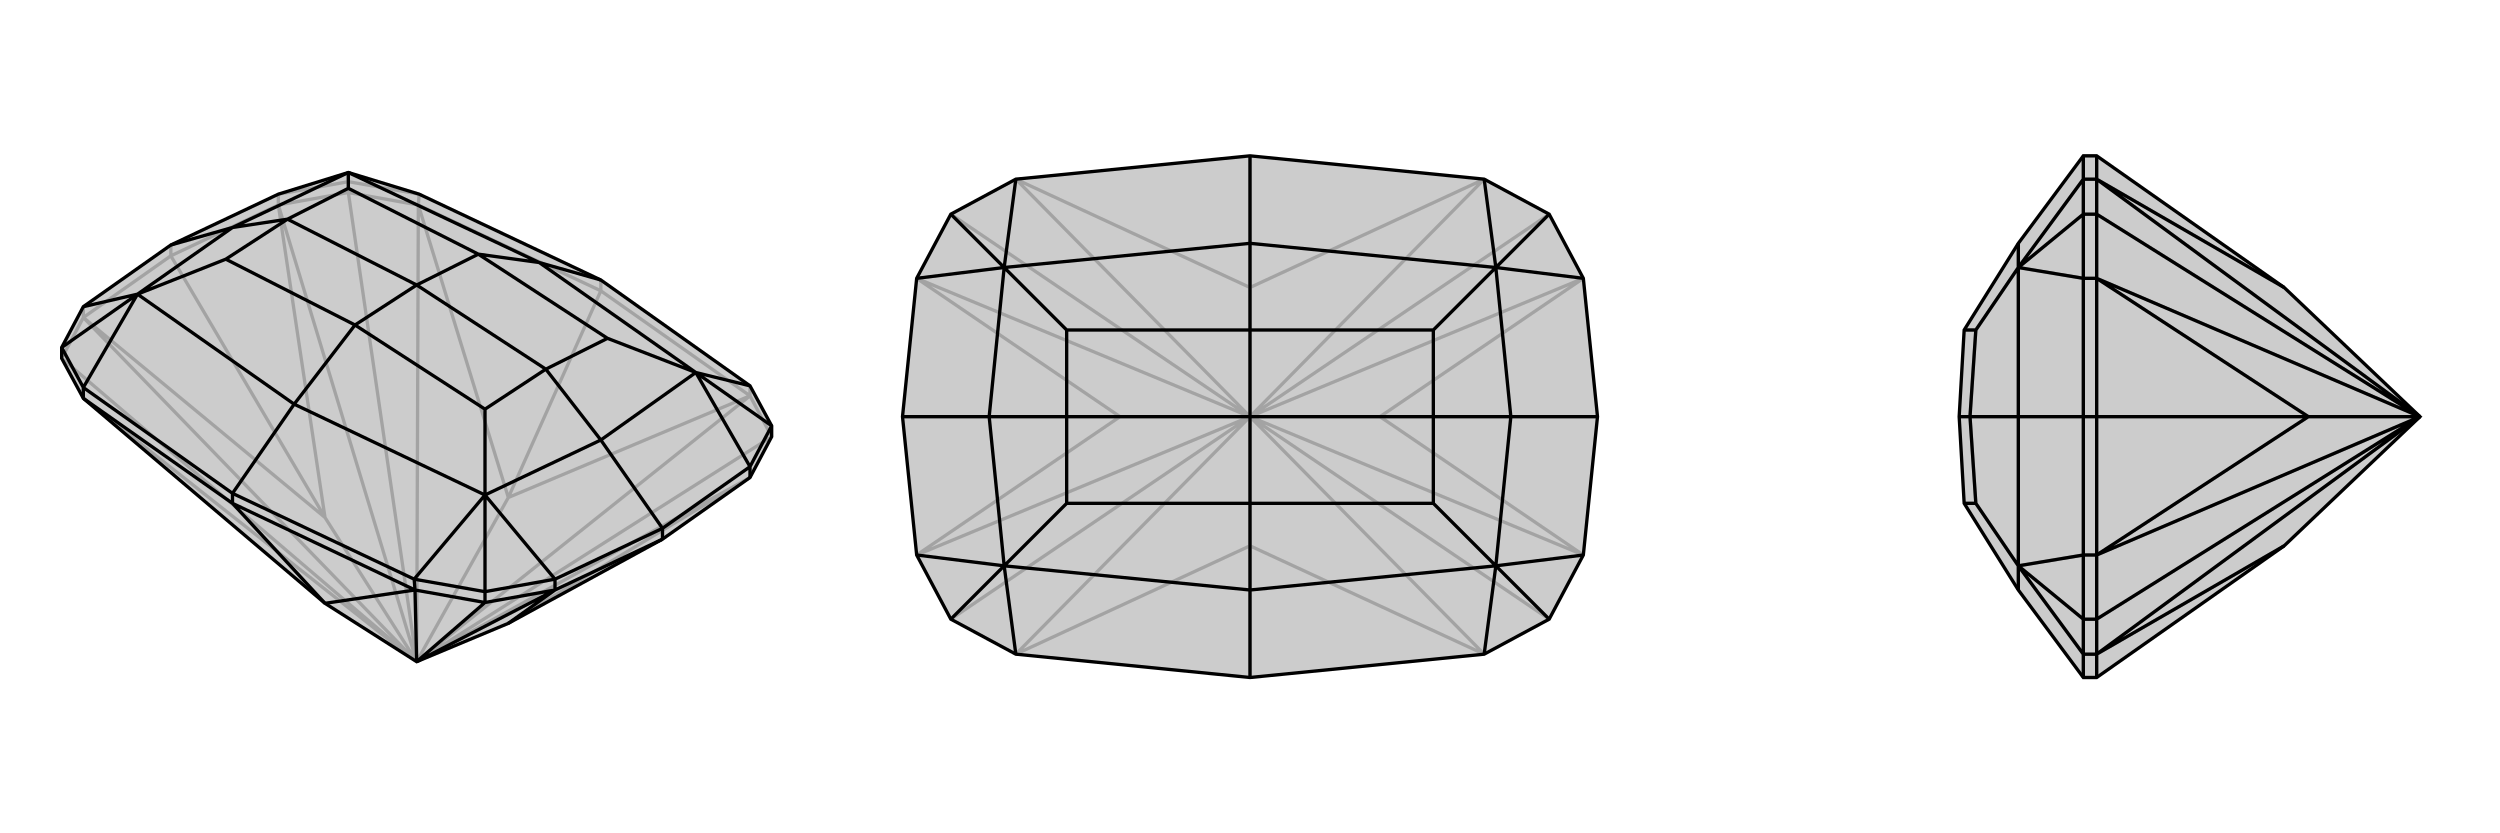 <svg xmlns="http://www.w3.org/2000/svg" viewBox="0 0 3000 1000">
    <g stroke="currentColor" stroke-width="4" fill="none" transform="translate(0 -36)">
        <path fill="currentColor" stroke="none" fill-opacity=".2" d="M503,269L721,372L900,499L926,547L926,560L900,609L795,683L610,784L500,830L390,760L100,514L74,466L74,453L100,404L205,330L334,269L418,243z" />
<path stroke-opacity=".2" d="M418,243L418,254M500,830L610,633M500,830L900,609M500,830L334,282M500,830L390,657M500,830L100,417M500,830L900,511M500,830L926,560M500,830L502,282M500,830L418,267M500,830L100,514M500,830L74,466M610,633L900,511M610,633L502,282M610,633L721,385M721,385L502,282M721,385L900,511M721,372L721,385M503,269L418,254M502,282L418,267M503,269L502,282M900,511L926,560M900,499L900,511M418,254L334,269M418,267L334,282M418,267L418,254M74,466L100,417M900,609L610,784M334,282L390,657M100,417L390,657M390,657L205,343M100,417L100,404M100,417L205,343M334,282L334,269M334,282L205,343M205,330L205,343" />
<path d="M503,269L721,372L900,499L926,547L926,560L900,609L795,683L610,784L500,830L390,760L100,514L74,466L74,453L100,404L205,330L334,269L418,243z" />
<path d="M353,521L279,628M647,351L721,372M835,483L900,499M582,630L497,731M165,389L100,501M835,483L926,547M582,630L582,746M165,389L74,453M835,483L900,596M582,630L666,731M721,564L795,670M165,389L100,404M279,309L205,330M647,351L835,483M353,521L582,630M353,521L165,389M353,521L426,426M647,351L418,243M647,351L574,341M835,483L721,564M835,483L729,442M582,630L721,564M582,630L582,527M721,564L655,479M165,389L279,309M165,389L271,347M418,243L279,309M418,243L418,262M279,309L345,299M729,442L574,341M729,442L655,479M582,527L426,426M655,479L582,527M655,479L500,378M426,426L271,347M271,347L345,299M426,426L500,378M574,341L418,262M418,262L345,299M500,378L574,341M500,378L345,299M500,830L666,744M500,830L498,744M500,830L582,759M390,760L498,744M390,760L279,640M279,628L100,501M279,640L100,514M279,628L497,731M279,640L498,744M279,628L279,640M100,501L74,453M100,501L100,514M497,731L582,746M498,744L582,759M497,731L498,744M582,746L666,731M582,759L666,744M582,759L582,746M926,547L900,596M666,744L610,784M900,596L795,670M900,609L900,596M666,731L795,670M666,744L666,731M666,744L795,683M795,670L795,683" />
    </g>
    <g stroke="currentColor" stroke-width="4" fill="none" transform="translate(1000 0)">
        <path fill="currentColor" stroke="none" fill-opacity=".2" d="M219,785L141,743L100,666L83,500L100,334L141,257L219,215L500,187L781,215L859,257L900,334L917,500L900,666L859,743L781,785L500,813z" />
<path stroke-opacity=".2" d="M500,500L500,345M500,500L500,655M500,500L900,666M500,500L656,500M500,500L900,334M500,500L100,334M500,500L344,500M500,500L100,666M500,500L781,785M500,500L859,743M500,500L781,215M500,500L859,257M500,500L219,215M500,500L141,257M500,500L219,785M500,500L141,743M500,655L781,785M500,345L781,215M500,345L219,215M500,345L500,187M500,655L219,785M500,655L500,813M900,666L656,500M900,334L656,500M656,500L917,500M100,334L344,500M100,666L344,500M344,500L83,500" />
<path d="M219,785L141,743L100,666L83,500L100,334L141,257L219,215L500,187L781,215L859,257L900,334L917,500L900,666L859,743L781,785L500,813z" />
<path d="M500,708L500,813M500,292L500,187M795,321L781,215M795,679L781,785M205,679L219,785M205,321L219,215M795,321L859,257M795,679L859,743M205,679L141,743M205,321L141,257M795,321L900,334M795,679L900,666M813,500L917,500M205,679L100,666M205,321L100,334M187,500L83,500M500,292L795,321M500,708L795,679M500,708L205,679M500,708L500,604M500,292L205,321M500,292L500,396M795,321L813,500M795,321L720,396M795,679L813,500M795,679L720,604M813,500L720,500M205,679L187,500M205,679L280,604M205,321L187,500M205,321L280,396M187,500L280,500M720,396L500,396M720,396L720,500M720,604L500,604M720,500L720,604M720,500L500,500M500,604L280,604M280,604L280,500M500,604L500,500M500,396L280,396M280,396L280,500M500,500L500,396M500,500L280,500" />
    </g>
    <g stroke="currentColor" stroke-width="4" fill="none" transform="translate(2000 0)">
        <path fill="currentColor" stroke="none" fill-opacity=".2" d="M357,604L351,500L357,396L422,292L500,187L516,187L741,345L904,500L741,655L516,813L500,813L422,708z" />
<path stroke-opacity=".2" d="M422,679L500,785M422,321L500,215M422,679L500,743M422,321L500,257M422,679L500,666M422,321L500,334M422,500L500,500M422,708L422,679M422,292L422,321M422,679L422,500M422,679L371,604M422,321L422,500M422,321L371,396M422,500L364,500M357,604L371,604M371,604L364,500M357,396L371,396M371,396L364,500M351,500L364,500M904,500L516,334M904,500L770,500M904,500L516,666M904,500L516,215M904,500L516,257M904,500L516,785M904,500L516,743M741,345L516,215M741,655L516,785M500,813L500,785M516,813L516,785M500,187L500,215M516,187L516,215M500,785L500,743M516,785L516,743M500,785L516,785M500,215L500,257M516,215L516,257M500,215L516,215M500,257L500,334M516,257L516,334M516,257L500,257M500,743L500,666M516,743L516,666M516,743L500,743M516,334L770,500M516,666L770,500M770,500L516,500M500,666L500,500M516,666L500,666M516,666L516,500M500,334L500,500M516,334L500,334M516,334L516,500M500,500L516,500" />
<path d="M357,604L351,500L357,396L422,292L500,187L516,187L741,345L904,500L741,655L516,813L500,813L422,708z" />
<path d="M422,321L500,215M422,679L500,785M422,321L500,257M422,679L500,743M422,321L500,334M422,679L500,666M422,500L500,500M422,292L422,321M422,708L422,679M422,321L422,500M422,321L371,396M422,679L422,500M422,679L371,604M422,500L364,500M371,396L357,396M371,396L364,500M371,604L357,604M364,500L371,604M364,500L351,500M904,500L516,666M904,500L770,500M904,500L516,334M904,500L516,785M904,500L516,743M904,500L516,215M904,500L516,257M741,655L516,785M741,345L516,215M500,187L500,215M516,187L516,215M500,813L500,785M516,813L516,785M500,215L500,257M516,215L516,257M500,215L516,215M500,785L500,743M516,785L516,743M500,785L516,785M500,743L500,666M516,743L516,666M516,743L500,743M500,257L500,334M516,257L516,334M516,257L500,257M516,666L770,500M516,334L770,500M770,500L516,500M500,334L500,500M516,334L500,334M516,334L516,500M500,666L500,500M516,666L500,666M516,666L516,500M500,500L516,500" />
    </g>
</svg>
